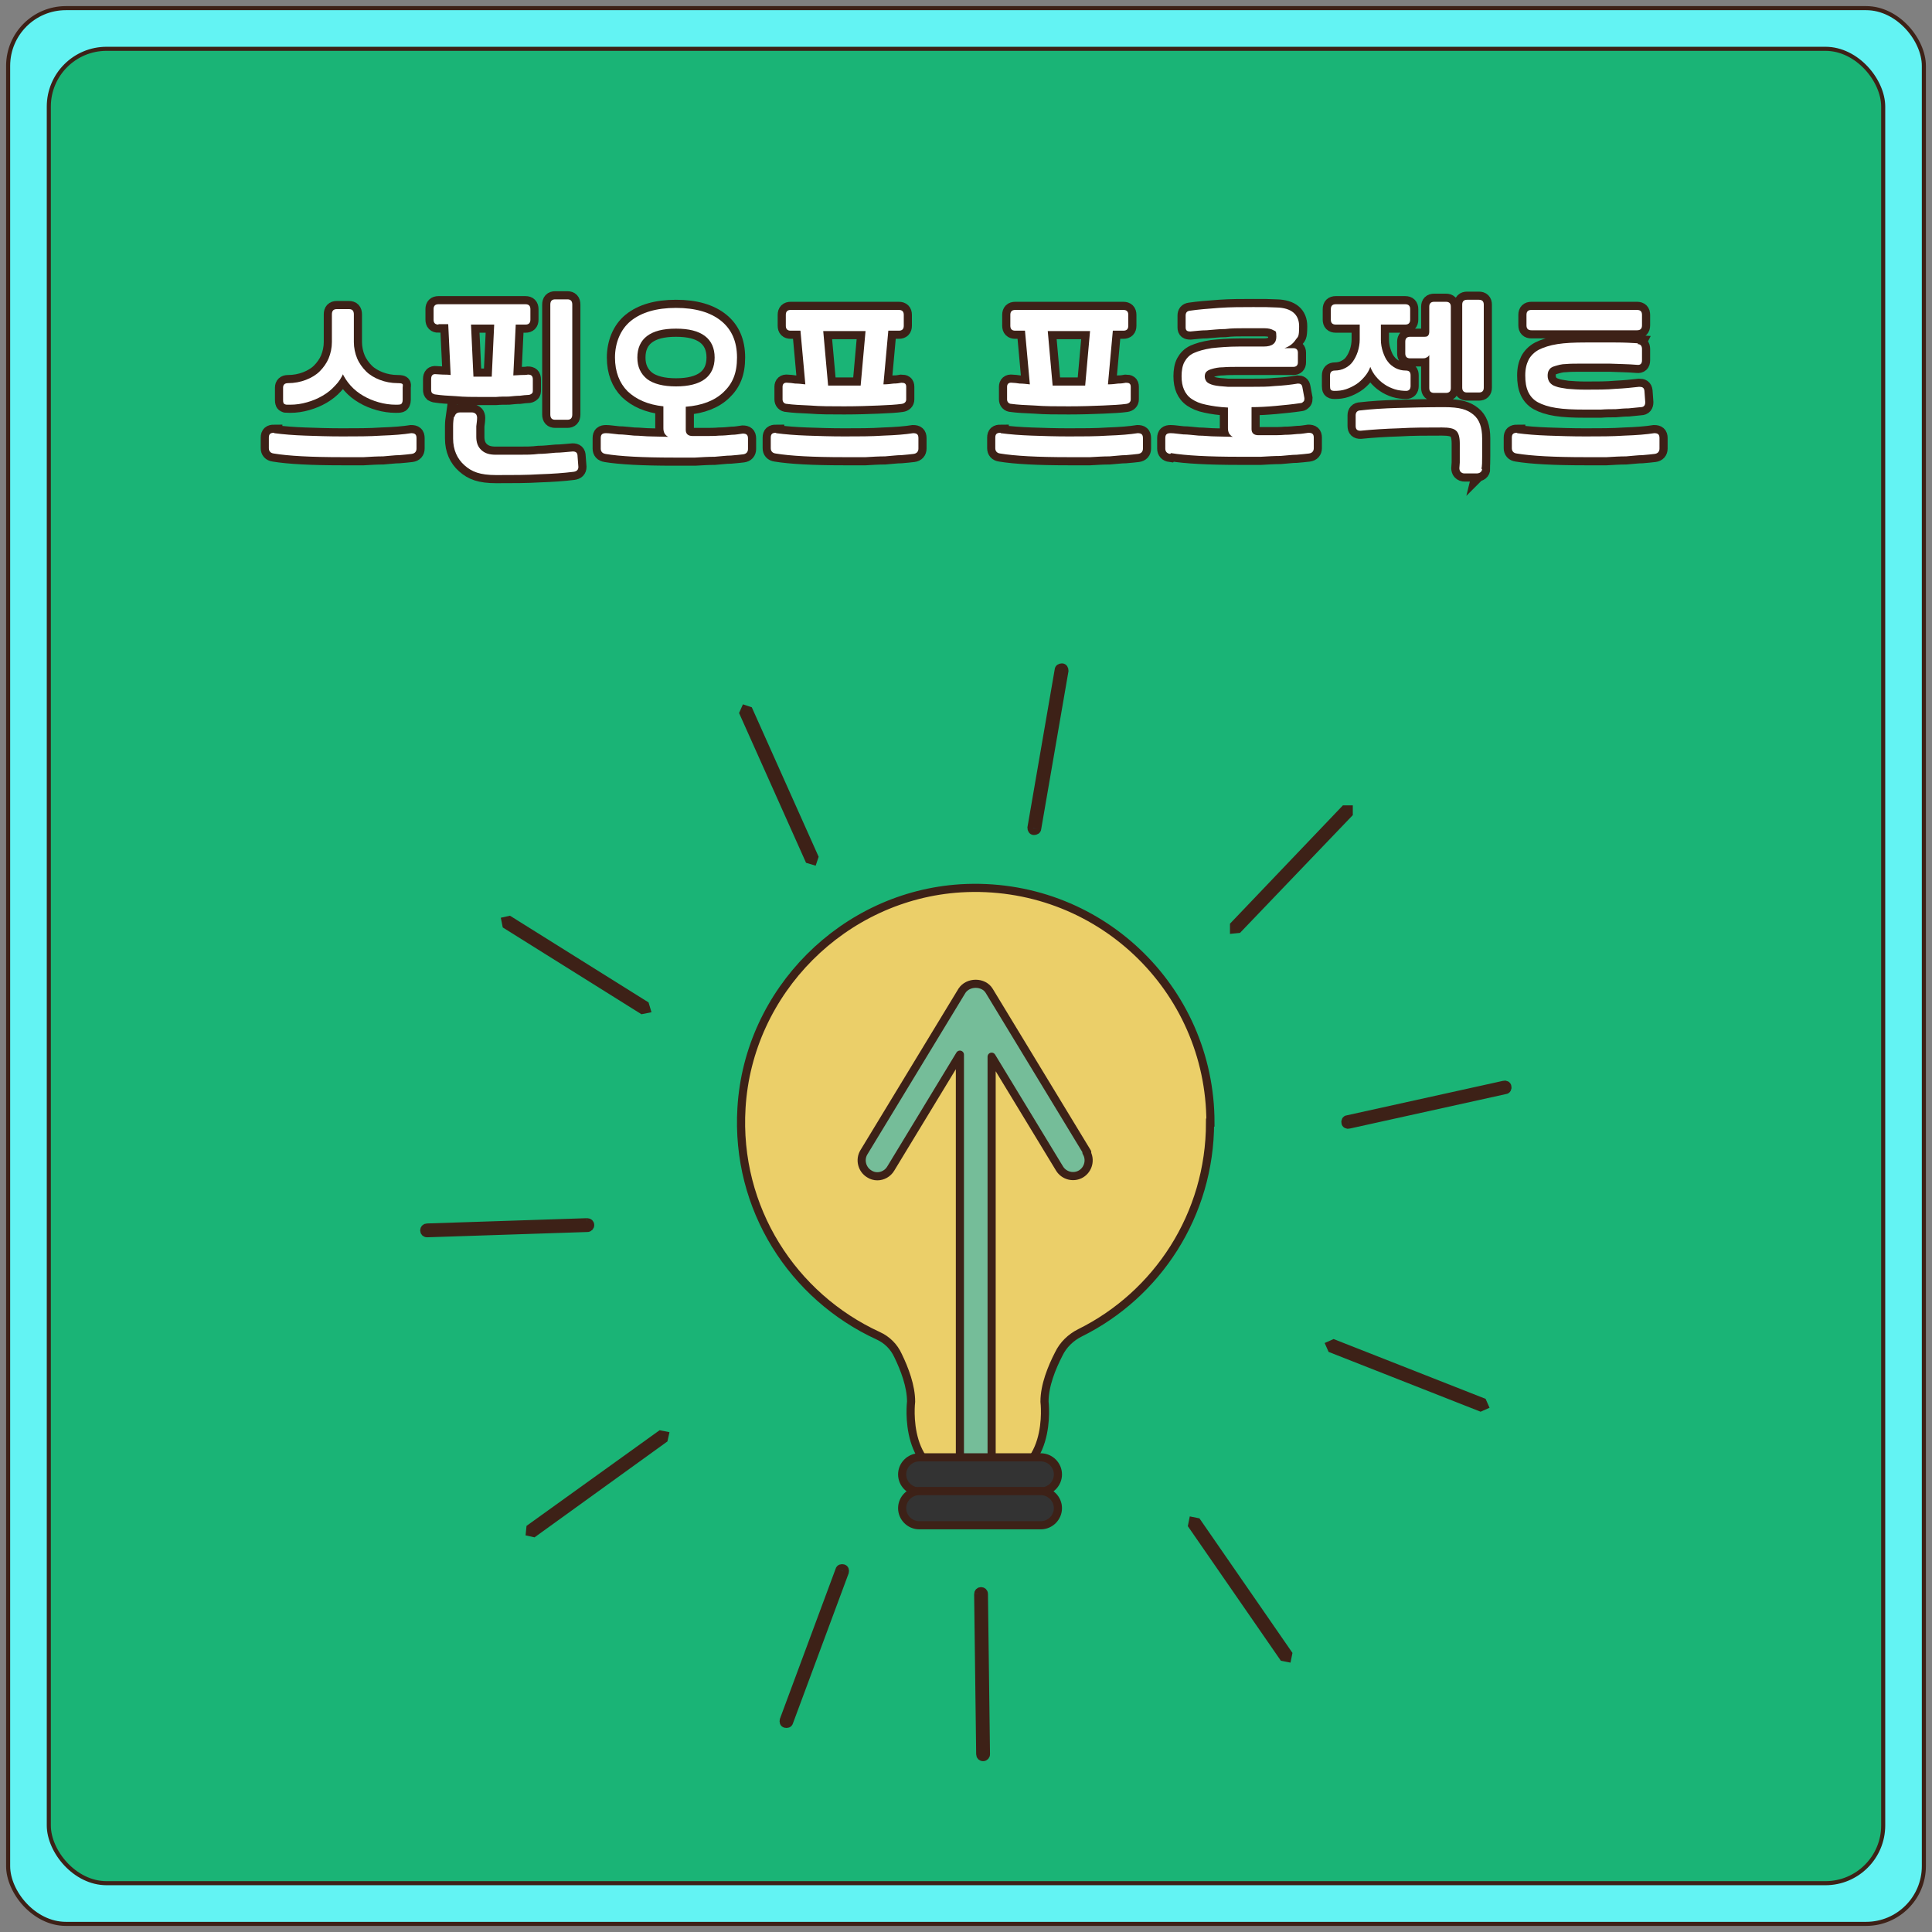 <?xml version="1.0" encoding="UTF-8"?>
<svg id="_레이어_1" data-name="레이어 1" xmlns="http://www.w3.org/2000/svg" version="1.1" viewBox="0 0 475 475">
  <rect x="0" y="0" width="475" height="475" fill="#808080" stroke="none"/>
  <defs>
    <style>
      .cls-1 {
        fill: #333;
      }

      .cls-1, .cls-2, .cls-3, .cls-4, .cls-5, .cls-6 {
        stroke-width: 0px;
      }

      .cls-7 {
        stroke-miterlimit: 10;
      }

      .cls-7, .cls-8, .cls-9, .cls-10 {
        fill: none;
        stroke: #3d2117;
      }

      .cls-7, .cls-9 {
        stroke-width: 2px;
      }

      .cls-2 {
        fill: #63f3f3;
      }

      .cls-3 {
        fill: #1ab476;
      }

      .cls-9 {
        stroke-linecap: round;
        stroke-linejoin: round;
      }

      .cls-4 {
        fill: #ebcf69;
      }

      .cls-5 {
        fill: #75bd99;
      }

      .cls-10 {
        stroke-width: 4px;
      }

      .cls-6 {
        fill: #fff;
      }
    </style>
  </defs>
  <rect class="cls-2" x="2" y="2" width="471" height="471" rx="14.2" ry="14.2"/>
  <rect class="cls-8" x="2" y="2" width="471" height="471" rx="14.2" ry="14.2"/>
  <rect class="cls-3" x="12" y="12" width="451" height="451" rx="14.2" ry="14.2"/>
  <rect class="cls-8" x="12" y="12" width="451" height="451" rx="14.2" ry="14.2"/>
  <g>
    <path class="cls-10" d="M67.4,106.5c2.3.3,4.8.5,7.6.6,2.8.1,5.8.2,9.2.2s6.7,0,9.6-.2c3-.1,5.4-.3,7.3-.6.9,0,1.3.3,1.3,1.2v2.6c0,.7-.4,1.2-1.2,1.3-.8.1-1.8.2-3,.3-1.2,0-2.5.2-4,.3-1.5,0-3.1.1-4.8.2-1.7,0-3.5,0-5.3,0-7.6,0-13.2-.3-16.8-.9-.8-.1-1.2-.6-1.2-1.3v-2.6c0-.9.4-1.2,1.3-1.2ZM84.5,91.6c-.5,1.2-1.2,2.3-2.1,3.2-.9,1-1.9,1.8-3.1,2.5-1.2.7-2.4,1.2-3.8,1.6-1.4.4-2.7.6-4.2.6s-.8,0-1.2-.1-.5-.4-.5-1.1v-3c0-.7.4-1.1,1.2-1.1,1.6,0,3.1-.3,4.4-.8,1.3-.5,2.5-1.2,3.4-2.1s1.7-2,2.2-3.2c.5-1.2.8-2.6.8-4v-6.8c0-.9.4-1.3,1.2-1.3h3c.8,0,1.2.4,1.2,1.3v6.8c0,1.4.3,2.8.8,4,.5,1.2,1.3,2.3,2.2,3.2s2.1,1.6,3.4,2.1c1.3.5,2.8.8,4.4.8s1.2.4,1.2,1.1v3c0,.6-.2,1-.5,1.1s-.7.1-1.2.1c-1.4,0-2.8-.2-4.2-.6-1.4-.4-2.6-.9-3.8-1.6-1.2-.7-2.2-1.5-3.1-2.5-.9-1-1.6-2.1-2.1-3.2Z"/>
    <path class="cls-10" d="M107.8,79.8c-.8,0-1.2-.4-1.2-1.2v-2.6c0-.8.4-1.2,1.2-1.2h21.4c.8,0,1.2.4,1.2,1.2v2.6c0,.8-.4,1.2-1.2,1.2h-2.4l-.6,12.5c.7,0,1.3-.1,1.9-.1.6,0,1.2,0,1.7-.1.8,0,1.2.3,1.2,1.2v2.6c0,.4,0,.7-.3.9s-.5.3-.9.3c-.5,0-1.2.1-2,.2-.8,0-1.7.1-2.7.2-1,0-2.1,0-3.2.1-1.1,0-2.3,0-3.4,0-2.3,0-4.4,0-6.4-.2-2-.1-3.6-.2-4.9-.4-.4,0-.7-.2-.9-.3-.2-.2-.3-.4-.3-.9v-2.6c0-.9.4-1.3,1.2-1.2.5,0,1.1.1,1.7.1.6,0,1.2,0,1.9.1l-.6-12.5h-2.4ZM111.7,102.6c.2-.8.6-1.2,1.4-1.2h2.9c.4,0,.7.1,1,.4.2.2.3.6.3.9,0,.6-.1,1.3-.2,2.1,0,.8,0,1.7,0,2.6,0,1.4.4,2.5,1.3,3.3.9.8,2,1.1,3.5,1.1,2.1,0,4,0,5.7,0,1.7,0,3.3,0,4.8-.2,1.5,0,2.9-.2,4.2-.3,1.4,0,2.7-.2,4.2-.3.8,0,1.2.3,1.2,1.2l.2,2.6c0,.7-.4,1.1-1.2,1.2-2.4.3-5.2.5-8.3.6-3.1.2-6.7.2-10.7.2s-6-.8-7.8-2.4c-1.8-1.6-2.8-3.8-2.8-6.6s0-2,0-3c0-1,.1-1.7.2-2.4ZM116.2,92.6c.4,0,.8,0,1.2,0h2.3c.4,0,.8,0,1.2,0l.6-12.8h-5.7l.6,12.8ZM135.3,74.9c0-.9.4-1.3,1.2-1.3h3c.8,0,1.2.4,1.2,1.3v27c0,.9-.4,1.3-1.2,1.3h-3c-.8,0-1.2-.4-1.2-1.3v-27Z"/>
    <path class="cls-10" d="M148.9,111.6c-.8-.1-1.2-.6-1.2-1.3v-2.6c0-.9.4-1.2,1.3-1.2.9,0,1.9.2,3.1.3,1.2,0,2.5.2,3.8.3,1.4,0,2.8.2,4.2.2,1.4,0,2.8.1,4.2.1-.4-.2-.6-.4-.9-.8-.2-.4-.3-.8-.3-1.3v-5.4c-3.8-.4-6.7-1.7-8.8-3.7-2-2-3.1-4.8-3.1-8.3s1.3-6.9,3.9-9c2.6-2.1,6.3-3.2,11.1-3.2s8.5,1.1,11.1,3.2c2.6,2.1,3.9,5.1,3.9,9s-1.1,6.4-3.3,8.5c-2.2,2.1-5.3,3.3-9.3,3.6v5.7c0,1,.6,1.5,1.7,1.5s2.1,0,3.2,0c1.1,0,2.2,0,3.3-.1,1.1,0,2.1-.1,3.1-.2,1,0,1.9-.2,2.7-.3.9,0,1.3.3,1.3,1.2v2.6c0,.7-.4,1.2-1.2,1.3-.8.1-1.8.2-3,.3-1.2,0-2.5.2-4,.3-1.5,0-3.1.1-4.8.2-1.7,0-3.5,0-5.3,0-7.6,0-13.2-.3-16.8-.9ZM166.2,95c3.1,0,5.5-.6,7.1-1.8,1.6-1.2,2.4-3,2.4-5.3s-.8-4.1-2.4-5.3c-1.6-1.2-3.9-1.8-7.1-1.8s-5.5.6-7.1,1.8c-1.6,1.2-2.4,3-2.4,5.3s.8,4,2.4,5.3c1.6,1.2,4,1.8,7.1,1.8Z"/>
    <path class="cls-10" d="M190.8,106.5c2.3.3,4.8.5,7.6.6,2.8.1,5.8.2,9.2.2s6.7,0,9.6-.2c3-.1,5.4-.3,7.3-.6.9,0,1.3.3,1.3,1.2v2.6c0,.7-.4,1.2-1.2,1.3-.8.1-1.8.2-3,.3-1.2,0-2.5.2-4,.3-1.5,0-3.1.1-4.8.2-1.7,0-3.5,0-5.3,0-7.6,0-13.2-.3-16.8-.9-.8-.1-1.2-.6-1.2-1.3v-2.6c0-.9.4-1.2,1.3-1.2ZM194.4,81.3c-.8,0-1.2-.4-1.2-1.2v-2.7c0-.8.4-1.2,1.2-1.2h26.6c.8,0,1.2.4,1.2,1.2v2.7c0,.8-.4,1.2-1.2,1.2h-2.6l-1.2,13.2c.9,0,1.8-.1,2.5-.2.8,0,1.4-.1,1.9-.2.8,0,1.2.2,1.2,1v3.1c0,.6-.4,1-1.1,1.1-1.4.2-3.3.3-5.7.4-2.4.1-5.2.2-8.4.2s-6,0-8.4-.2c-2.4-.1-4.3-.2-5.7-.4-.7,0-1.1-.5-1.1-1.1v-3.1c0-.7.4-1.1,1.2-1,.5,0,1.2.1,1.9.2.8,0,1.6.1,2.5.2l-1.2-13.2h-2.6ZM207.7,94.8h2c.7,0,1.3,0,1.9,0l1.2-13.4h-10.4l1.2,13.4c.6,0,1.3,0,1.9,0h2Z"/>
    <path class="cls-10" d="M246,106.5c2.3.3,4.8.5,7.6.6,2.8.1,5.8.2,9.2.2s6.7,0,9.6-.2c3-.1,5.4-.3,7.3-.6.9,0,1.3.3,1.3,1.2v2.6c0,.7-.4,1.2-1.2,1.3-.8.1-1.8.2-3,.3-1.2,0-2.5.2-4,.3-1.5,0-3.1.1-4.8.2-1.7,0-3.5,0-5.3,0-7.6,0-13.2-.3-16.8-.9-.8-.1-1.2-.6-1.2-1.3v-2.6c0-.9.4-1.2,1.3-1.2ZM249.6,81.3c-.8,0-1.2-.4-1.2-1.2v-2.7c0-.8.4-1.2,1.2-1.2h26.6c.8,0,1.2.4,1.2,1.2v2.7c0,.8-.4,1.2-1.2,1.2h-2.6l-1.2,13.2c.9,0,1.8-.1,2.5-.2.8,0,1.4-.1,1.9-.2.8,0,1.2.2,1.2,1v3.1c0,.6-.4,1-1.1,1.1-1.4.2-3.3.3-5.7.4-2.4.1-5.2.2-8.4.2s-6,0-8.4-.2c-2.4-.1-4.3-.2-5.7-.4-.7,0-1.1-.5-1.1-1.1v-3.1c0-.7.4-1.1,1.2-1,.5,0,1.2.1,1.9.2.8,0,1.6.1,2.5.2l-1.2-13.2h-2.6ZM262.9,94.8h2c.7,0,1.3,0,1.9,0l1.2-13.4h-10.4l1.2,13.4c.6,0,1.3,0,1.9,0h2Z"/>
    <path class="cls-10" d="M287.7,111.6c-.8-.1-1.2-.6-1.2-1.3v-2.6c0-.9.4-1.2,1.3-1.2.9,0,1.9.2,3.1.3,1.2,0,2.5.2,3.8.3,1.4,0,2.8.2,4.2.2,1.4,0,2.8.1,4.2.1-.4-.2-.6-.4-.9-.8-.2-.4-.3-.8-.3-1.3v-5.1c-2.2-.1-4-.4-5.4-.7-1.5-.3-2.6-.8-3.5-1.4-.9-.6-1.5-1.4-1.9-2.3-.4-.9-.6-2-.6-3.3s.2-2.6.7-3.5,1.2-1.7,2.3-2.2c1.1-.5,2.5-.9,4.4-1.2,1.8-.2,4.1-.4,6.8-.4h6c2.1,0,3.1-.8,3.1-2.4s-.2-1.3-.7-1.6c-.5-.3-1.2-.5-2.3-.5-1.6,0-3.2,0-4.8,0-1.6,0-3.2,0-4.8.2-1.6,0-3.1.2-4.5.3-1.4,0-2.8.2-4,.3-.8,0-1.2-.2-1.2-1v-2.9c0-.7.3-1.1,1-1.2,2-.3,4.5-.5,7.2-.7,2.8-.2,5.6-.2,8.4-.2s3.9,0,5.8.1c3.6.1,5.5,1.7,5.5,4.6s-.3,2.5-.9,3.4c-.6.9-1.5,1.6-2.7,2h2.2c.7,0,1.1.4,1.1,1.1v2.4c0,.7-.4,1.1-1.1,1.1-2.2,0-4.5,0-6.7,0-2.3,0-4.4,0-6.3,0s-3.2,0-4.3.1c-1.1,0-2,.2-2.7.4-.7.2-1.1.4-1.4.7-.3.3-.4.7-.4,1.2s.2.9.5,1.3c.3.3.9.6,1.7.8.8.2,2,.3,3.5.4,1.5,0,3.4,0,5.8,0s3.9,0,5.8-.2c2-.1,3.8-.3,5.6-.6.6,0,1,.2,1.1.9l.5,2.7c0,.3,0,.6-.2.8s-.4.4-.7.4c-2,.3-4,.5-6.2.7-2.2.2-4.1.3-5.9.3h0v5.4c0,1,.6,1.5,1.7,1.5s2.1,0,3.2,0c1.1,0,2.2,0,3.3-.1,1.1,0,2.1-.1,3.1-.2,1,0,1.9-.2,2.7-.3.9,0,1.3.3,1.3,1.2v2.6c0,.7-.4,1.2-1.2,1.3-.8.1-1.8.2-3,.3-1.2,0-2.5.2-4,.3-1.5,0-3.1.1-4.8.2-1.7,0-3.5,0-5.3,0-7.6,0-13.2-.3-16.8-.9Z"/>
    <path class="cls-10" d="M328.4,79.8c-.8,0-1.2-.4-1.2-1.2v-2.6c0-.8.4-1.2,1.2-1.2h17.1c.8,0,1.2.4,1.2,1.2v2.6c0,.8-.4,1.2-1.2,1.2h-6v3.7c0,1.1.2,2.1.5,3,.3.9.7,1.8,1.2,2.4.5.7,1.2,1.2,1.9,1.6.8.4,1.6.6,2.5.6s1.2.4,1.2,1.2v2.6c0,.8-.4,1.2-1.1,1.2s-1.9-.1-2.8-.4c-.9-.3-1.8-.7-2.5-1.2-.8-.5-1.5-1.2-2.1-1.9-.6-.7-1.1-1.6-1.4-2.4-.3.9-.8,1.7-1.4,2.4s-1.3,1.4-2.1,1.9c-.8.5-1.6.9-2.5,1.2-.9.3-1.8.4-2.8.4s-1.1-.4-1.1-1.2v-2.6c0-.8.4-1.2,1.2-1.2s1.8-.2,2.5-.6c.8-.4,1.4-.9,1.9-1.6s.9-1.5,1.2-2.4c.3-.9.5-2,.5-3v-3.7h-5.9ZM364.4,115.2c0,.8-.6,1.2-1.4,1.2h-2.9c-.4,0-.7-.1-1-.4-.2-.2-.3-.6-.3-.9,0-.4.1-.9.1-1.4s0-1,0-1.6c0-.5,0-1.1,0-1.6v-1.5c0-1.5-.3-2.6-.9-3.1-.6-.6-1.8-.8-3.5-.8-3.7,0-7.2,0-10.5.2-3.3.1-6.5.3-9.5.6-.8,0-1.2-.3-1.2-1.2v-2.6c0-.7.4-1.2,1.2-1.2,2.6-.3,5.6-.5,9.1-.6,3.5-.1,7.4-.2,11.4-.2s5.7.6,7.2,1.8c1.5,1.2,2.2,3.1,2.2,5.9s0,3.1,0,4.4c0,1.3,0,2.4-.2,3.2ZM350,82.8c.5,0,.9,0,1.1-.3.2-.2.3-.5.3-1v-6.1c0-.8.4-1.2,1.2-1.2h2.9c.8,0,1.2.4,1.2,1.2v20c0,.8-.4,1.2-1.2,1.2h-2.9c-.8,0-1.2-.4-1.2-1.2v-8.1c-.2.3-.4.5-.7.6-.3.2-.6.2-1,.2h-3c-.8,0-1.2-.4-1.2-1.2v-2.9c0-.8.4-1.2,1.2-1.2h3.2ZM364.8,95.3c0,.8-.4,1.2-1.2,1.2h-2.9c-.8,0-1.2-.4-1.2-1.2v-20.4c0-.8.4-1.2,1.2-1.2h2.9c.8,0,1.2.4,1.2,1.2v20.4Z"/>
    <path class="cls-10" d="M373,106.5c2.3.3,4.8.5,7.6.6,2.8.1,5.8.2,9.2.2s6.7,0,9.6-.2c3-.1,5.4-.3,7.3-.6.9,0,1.3.3,1.3,1.2v2.6c0,.7-.4,1.2-1.2,1.3-.8.1-1.8.2-3,.3-1.2,0-2.5.2-4,.3-1.5,0-3.1.1-4.8.2-1.7,0-3.5,0-5.3,0-7.6,0-13.2-.3-16.8-.9-.8-.1-1.2-.6-1.2-1.3v-2.6c0-.9.4-1.2,1.3-1.2ZM402.6,84.6c.7,0,1.1.4,1.1,1.2v2.8c0,.8-.4,1.2-1.2,1.1-2.3-.2-4.6-.2-6.8-.3-2.2,0-4.4,0-6.4,0s-3.2,0-4.3.1c-1.1,0-2,.3-2.7.5-.7.2-1.2.5-1.4.9-.3.4-.4.9-.4,1.5s.2,1.2.5,1.6c.3.4.8.8,1.5,1,.7.3,1.7.4,2.9.6,1.2.1,2.7.2,4.4.2,2.8,0,5.3,0,7.4-.2,2.1-.1,4.1-.3,5.8-.5.8,0,1.2.2,1.3,1l.2,2.8c0,.7-.3,1.2-1.1,1.2-1,.1-2,.2-3,.3-1,0-2.1.1-3.2.2-1.1,0-2.3,0-3.6.1-1.2,0-2.6,0-4,0-2.8,0-5.1-.1-7-.4s-3.4-.8-4.5-1.4c-1.1-.6-1.9-1.5-2.4-2.6s-.7-2.4-.7-4,.3-2.8.8-3.8c.5-1,1.4-1.9,2.5-2.5,1.2-.6,2.7-1.1,4.6-1.4s4.2-.4,6.9-.4,5.2,0,7.4,0c2.2,0,4,.1,5.5.2ZM376.5,81.2c-.8,0-1.2-.4-1.2-1.2v-2.6c0-.8.4-1.2,1.2-1.2h26c.8,0,1.2.4,1.2,1.2v2.6c0,.8-.4,1.2-1.2,1.2h-26Z"/>
  </g>
  <g>
    <path class="cls-6" d="M67.4,106.5c2.3.3,4.8.5,7.6.6,2.8.1,5.8.2,9.2.2s6.7,0,9.6-.2c3-.1,5.4-.3,7.3-.6.9,0,1.3.3,1.3,1.2v2.6c0,.7-.4,1.2-1.2,1.3-.8.1-1.8.2-3,.3-1.2,0-2.5.2-4,.3-1.5,0-3.1.1-4.8.2-1.7,0-3.5,0-5.3,0-7.6,0-13.2-.3-16.8-.9-.8-.1-1.2-.6-1.2-1.3v-2.6c0-.9.4-1.2,1.3-1.2ZM84.5,91.6c-.5,1.2-1.2,2.3-2.1,3.2-.9,1-1.9,1.8-3.1,2.5-1.2.7-2.4,1.2-3.8,1.6-1.4.4-2.7.6-4.2.6s-.8,0-1.2-.1-.5-.4-.5-1.1v-3c0-.7.4-1.1,1.2-1.1,1.6,0,3.1-.3,4.4-.8,1.3-.5,2.5-1.2,3.4-2.1s1.7-2,2.2-3.2c.5-1.2.8-2.6.8-4v-6.8c0-.9.4-1.3,1.2-1.3h3c.8,0,1.2.4,1.2,1.3v6.8c0,1.4.3,2.8.8,4,.5,1.2,1.3,2.3,2.2,3.2s2.1,1.6,3.4,2.1c1.3.5,2.8.8,4.4.8s1.2.4,1.2,1.1v3c0,.6-.2,1-.5,1.1s-.7.1-1.2.1c-1.4,0-2.8-.2-4.2-.6-1.4-.4-2.6-.9-3.8-1.6-1.2-.7-2.2-1.5-3.1-2.5-.9-1-1.6-2.1-2.1-3.2Z"/>
    <path class="cls-6" d="M107.8,79.8c-.8,0-1.2-.4-1.2-1.2v-2.6c0-.8.4-1.2,1.2-1.2h21.4c.8,0,1.2.4,1.2,1.2v2.6c0,.8-.4,1.2-1.2,1.2h-2.4l-.6,12.5c.7,0,1.3-.1,1.9-.1.6,0,1.2,0,1.7-.1.8,0,1.2.3,1.2,1.2v2.6c0,.4,0,.7-.3.9s-.5.3-.9.3c-.5,0-1.2.1-2,.2-.8,0-1.7.1-2.7.2-1,0-2.1,0-3.2.1-1.1,0-2.3,0-3.4,0-2.3,0-4.4,0-6.4-.2-2-.1-3.6-.2-4.9-.4-.4,0-.7-.2-.9-.3-.2-.2-.3-.4-.3-.9v-2.6c0-.9.4-1.3,1.2-1.2.5,0,1.1.1,1.7.1.6,0,1.2,0,1.9.1l-.6-12.5h-2.4ZM111.7,102.6c.2-.8.6-1.2,1.4-1.2h2.9c.4,0,.7.1,1,.4.2.2.3.6.3.9,0,.6-.1,1.3-.2,2.1,0,.8,0,1.7,0,2.6,0,1.4.4,2.5,1.3,3.3.9.8,2,1.1,3.5,1.1,2.1,0,4,0,5.7,0,1.7,0,3.3,0,4.8-.2,1.5,0,2.9-.2,4.2-.3,1.4,0,2.7-.2,4.2-.3.8,0,1.2.3,1.2,1.2l.2,2.6c0,.7-.4,1.1-1.2,1.2-2.4.3-5.2.5-8.3.6-3.1.2-6.7.2-10.7.2s-6-.8-7.8-2.4c-1.8-1.6-2.8-3.8-2.8-6.6s0-2,0-3c0-1,.1-1.7.2-2.4ZM116.2,92.6c.4,0,.8,0,1.2,0h2.3c.4,0,.8,0,1.2,0l.6-12.8h-5.7l.6,12.8ZM135.3,74.9c0-.9.4-1.3,1.2-1.3h3c.8,0,1.2.4,1.2,1.3v27c0,.9-.4,1.3-1.2,1.3h-3c-.8,0-1.2-.4-1.2-1.3v-27Z"/>
    <path class="cls-6" d="M148.9,111.6c-.8-.1-1.2-.6-1.2-1.3v-2.6c0-.9.4-1.2,1.3-1.2.9,0,1.9.2,3.1.3,1.2,0,2.5.2,3.8.3,1.4,0,2.8.2,4.2.2,1.4,0,2.8.1,4.2.1-.4-.2-.6-.4-.9-.8-.2-.4-.3-.8-.3-1.3v-5.4c-3.8-.4-6.7-1.7-8.8-3.7-2-2-3.1-4.8-3.1-8.3s1.3-6.9,3.9-9c2.6-2.1,6.3-3.2,11.1-3.2s8.5,1.1,11.1,3.2c2.6,2.1,3.9,5.1,3.9,9s-1.1,6.4-3.3,8.5c-2.2,2.1-5.3,3.3-9.3,3.6v5.7c0,1,.6,1.5,1.7,1.5s2.1,0,3.2,0c1.1,0,2.2,0,3.3-.1,1.1,0,2.1-.1,3.1-.2,1,0,1.9-.2,2.7-.3.9,0,1.3.3,1.3,1.2v2.6c0,.7-.4,1.2-1.2,1.3-.8.1-1.8.2-3,.3-1.2,0-2.5.2-4,.3-1.5,0-3.1.1-4.8.2-1.7,0-3.5,0-5.3,0-7.6,0-13.2-.3-16.8-.9ZM166.2,95c3.1,0,5.5-.6,7.1-1.8,1.6-1.2,2.4-3,2.4-5.3s-.8-4.1-2.4-5.3c-1.6-1.2-3.9-1.8-7.1-1.8s-5.5.6-7.1,1.8c-1.6,1.2-2.4,3-2.4,5.3s.8,4,2.4,5.3c1.6,1.2,4,1.8,7.1,1.8Z"/>
    <path class="cls-6" d="M190.8,106.5c2.3.3,4.8.5,7.6.6,2.8.1,5.8.2,9.2.2s6.7,0,9.6-.2c3-.1,5.4-.3,7.3-.6.9,0,1.3.3,1.3,1.2v2.6c0,.7-.4,1.2-1.2,1.3-.8.1-1.8.2-3,.3-1.2,0-2.5.2-4,.3-1.5,0-3.1.1-4.8.2-1.7,0-3.5,0-5.3,0-7.6,0-13.2-.3-16.8-.9-.8-.1-1.2-.6-1.2-1.3v-2.6c0-.9.4-1.2,1.3-1.2ZM194.4,81.3c-.8,0-1.2-.4-1.2-1.2v-2.7c0-.8.4-1.2,1.2-1.2h26.6c.8,0,1.2.4,1.2,1.2v2.7c0,.8-.4,1.2-1.2,1.2h-2.6l-1.2,13.2c.9,0,1.8-.1,2.5-.2.8,0,1.4-.1,1.9-.2.8,0,1.2.2,1.2,1v3.1c0,.6-.4,1-1.1,1.1-1.4.2-3.3.3-5.7.4-2.4.1-5.2.2-8.4.2s-6,0-8.4-.2c-2.4-.1-4.3-.2-5.7-.4-.7,0-1.1-.5-1.1-1.1v-3.1c0-.7.4-1.1,1.2-1,.5,0,1.2.1,1.9.2.8,0,1.6.1,2.5.2l-1.2-13.2h-2.6ZM207.7,94.8h2c.7,0,1.3,0,1.9,0l1.2-13.4h-10.4l1.2,13.4c.6,0,1.3,0,1.9,0h2Z"/>
    <path class="cls-6" d="M246,106.5c2.3.3,4.8.5,7.6.6,2.8.1,5.8.2,9.2.2s6.7,0,9.6-.2c3-.1,5.4-.3,7.3-.6.9,0,1.3.3,1.3,1.2v2.6c0,.7-.4,1.2-1.2,1.3-.8.1-1.8.2-3,.3-1.2,0-2.5.2-4,.3-1.5,0-3.1.1-4.8.2-1.7,0-3.5,0-5.3,0-7.6,0-13.2-.3-16.8-.9-.8-.1-1.2-.6-1.2-1.3v-2.6c0-.9.4-1.2,1.3-1.2ZM249.6,81.3c-.8,0-1.2-.4-1.2-1.2v-2.7c0-.8.4-1.2,1.2-1.2h26.6c.8,0,1.2.4,1.2,1.2v2.7c0,.8-.4,1.2-1.2,1.2h-2.6l-1.2,13.2c.9,0,1.8-.1,2.5-.2.8,0,1.4-.1,1.9-.2.8,0,1.2.2,1.2,1v3.1c0,.6-.4,1-1.1,1.1-1.4.2-3.3.3-5.7.4-2.4.1-5.2.2-8.4.2s-6,0-8.4-.2c-2.4-.1-4.3-.2-5.7-.4-.7,0-1.1-.5-1.1-1.1v-3.1c0-.7.4-1.1,1.2-1,.5,0,1.2.1,1.9.2.8,0,1.6.1,2.5.2l-1.2-13.2h-2.6ZM262.9,94.8h2c.7,0,1.3,0,1.9,0l1.2-13.4h-10.4l1.2,13.4c.6,0,1.3,0,1.9,0h2Z"/>
    <path class="cls-6" d="M287.7,111.6c-.8-.1-1.2-.6-1.2-1.3v-2.6c0-.9.4-1.2,1.3-1.2.9,0,1.9.2,3.1.3,1.2,0,2.5.2,3.8.3,1.4,0,2.8.2,4.2.2,1.4,0,2.8.1,4.2.1-.4-.2-.6-.4-.9-.8-.2-.4-.3-.8-.3-1.3v-5.1c-2.2-.1-4-.4-5.4-.7-1.5-.3-2.6-.8-3.5-1.4-.9-.6-1.5-1.4-1.9-2.3-.4-.9-.6-2-.6-3.3s.2-2.6.7-3.5,1.2-1.7,2.3-2.2c1.1-.5,2.5-.9,4.4-1.2,1.8-.2,4.1-.4,6.8-.4h6c2.1,0,3.1-.8,3.1-2.4s-.2-1.3-.7-1.6c-.5-.3-1.2-.5-2.3-.5-1.6,0-3.2,0-4.8,0-1.6,0-3.2,0-4.8.2-1.6,0-3.1.2-4.5.3-1.4,0-2.8.2-4,.3-.8,0-1.2-.2-1.2-1v-2.9c0-.7.3-1.1,1-1.2,2-.3,4.5-.5,7.2-.7,2.8-.2,5.6-.2,8.4-.2s3.9,0,5.8.1c3.6.1,5.5,1.7,5.5,4.6s-.3,2.5-.9,3.4c-.6.9-1.5,1.6-2.7,2h2.2c.7,0,1.1.4,1.1,1.1v2.4c0,.7-.4,1.1-1.1,1.1-2.2,0-4.5,0-6.7,0-2.3,0-4.4,0-6.3,0s-3.2,0-4.3.1c-1.1,0-2,.2-2.7.4-.7.2-1.1.4-1.4.7-.3.3-.4.7-.4,1.2s.2.9.5,1.3c.3.3.9.6,1.7.8.8.2,2,.3,3.5.4,1.5,0,3.4,0,5.8,0s3.9,0,5.8-.2c2-.1,3.8-.3,5.6-.6.6,0,1,.2,1.1.9l.5,2.7c0,.3,0,.6-.2.8s-.4.4-.7.4c-2,.3-4,.5-6.2.7-2.2.2-4.1.3-5.9.3h0v5.4c0,1,.6,1.5,1.7,1.5s2.1,0,3.2,0c1.1,0,2.2,0,3.3-.1,1.1,0,2.1-.1,3.1-.2,1,0,1.9-.2,2.7-.3.9,0,1.3.3,1.3,1.2v2.6c0,.7-.4,1.2-1.2,1.3-.8.1-1.8.2-3,.3-1.2,0-2.5.2-4,.3-1.5,0-3.1.1-4.8.2-1.7,0-3.5,0-5.3,0-7.6,0-13.2-.3-16.8-.9Z"/>
    <path class="cls-6" d="M328.4,79.8c-.8,0-1.2-.4-1.2-1.2v-2.6c0-.8.4-1.2,1.2-1.2h17.1c.8,0,1.2.4,1.2,1.2v2.6c0,.8-.4,1.2-1.2,1.2h-6v3.7c0,1.1.2,2.1.5,3,.3.9.7,1.8,1.2,2.4.5.7,1.2,1.2,1.9,1.6.8.4,1.6.6,2.5.6s1.2.4,1.2,1.2v2.6c0,.8-.4,1.2-1.1,1.2s-1.9-.1-2.8-.4c-.9-.3-1.8-.7-2.5-1.2-.8-.5-1.5-1.2-2.1-1.9-.6-.7-1.1-1.6-1.4-2.4-.3.9-.8,1.7-1.4,2.4s-1.3,1.4-2.1,1.9c-.8.5-1.6.9-2.5,1.2-.9.3-1.8.4-2.8.4s-1.1-.4-1.1-1.2v-2.6c0-.8.4-1.2,1.2-1.2s1.8-.2,2.5-.6c.8-.4,1.4-.9,1.9-1.6s.9-1.5,1.2-2.4c.3-.9.5-2,.5-3v-3.7h-5.9ZM364.4,115.2c0,.8-.6,1.2-1.4,1.2h-2.9c-.4,0-.7-.1-1-.4-.2-.2-.3-.6-.3-.9,0-.4.1-.9.1-1.4s0-1,0-1.6c0-.5,0-1.1,0-1.6v-1.5c0-1.5-.3-2.6-.9-3.1-.6-.6-1.8-.8-3.5-.8-3.7,0-7.2,0-10.5.2-3.3.1-6.5.3-9.5.6-.8,0-1.2-.3-1.2-1.2v-2.6c0-.7.4-1.2,1.2-1.2,2.6-.3,5.6-.5,9.1-.6,3.5-.1,7.4-.2,11.4-.2s5.7.6,7.2,1.8c1.5,1.2,2.2,3.1,2.2,5.9s0,3.1,0,4.4c0,1.3,0,2.4-.2,3.2ZM350,82.8c.5,0,.9,0,1.1-.3.2-.2.3-.5.3-1v-6.1c0-.8.4-1.2,1.2-1.2h2.9c.8,0,1.2.4,1.2,1.2v20c0,.8-.4,1.2-1.2,1.2h-2.9c-.8,0-1.2-.4-1.2-1.2v-8.1c-.2.3-.4.5-.7.6-.3.2-.6.2-1,.2h-3c-.8,0-1.2-.4-1.2-1.2v-2.9c0-.8.4-1.2,1.2-1.2h3.2ZM364.8,95.3c0,.8-.4,1.2-1.2,1.2h-2.9c-.8,0-1.2-.4-1.2-1.2v-20.4c0-.8.4-1.2,1.2-1.2h2.9c.8,0,1.2.4,1.2,1.2v20.4Z"/>
    <path class="cls-6" d="M373,106.5c2.3.3,4.8.5,7.6.6,2.8.1,5.8.2,9.2.2s6.7,0,9.6-.2c3-.1,5.4-.3,7.3-.6.9,0,1.3.3,1.3,1.2v2.6c0,.7-.4,1.2-1.2,1.3-.8.1-1.8.2-3,.3-1.2,0-2.5.2-4,.3-1.5,0-3.1.1-4.8.2-1.7,0-3.5,0-5.3,0-7.6,0-13.2-.3-16.8-.9-.8-.1-1.2-.6-1.2-1.3v-2.6c0-.9.4-1.2,1.3-1.2ZM402.6,84.6c.7,0,1.1.4,1.1,1.2v2.8c0,.8-.4,1.2-1.2,1.1-2.3-.2-4.6-.2-6.8-.3-2.2,0-4.4,0-6.4,0s-3.2,0-4.3.1c-1.1,0-2,.3-2.7.5-.7.2-1.2.5-1.4.9-.3.4-.4.9-.4,1.5s.2,1.2.5,1.6c.3.4.8.8,1.5,1,.7.3,1.7.4,2.9.6,1.2.1,2.7.2,4.4.2,2.8,0,5.3,0,7.4-.2,2.1-.1,4.1-.3,5.8-.5.8,0,1.2.2,1.3,1l.2,2.8c0,.7-.3,1.2-1.1,1.2-1,.1-2,.2-3,.3-1,0-2.1.1-3.2.2-1.1,0-2.3,0-3.6.1-1.2,0-2.6,0-4,0-2.8,0-5.1-.1-7-.4s-3.4-.8-4.5-1.4c-1.1-.6-1.9-1.5-2.4-2.6s-.7-2.4-.7-4,.3-2.8.8-3.8c.5-1,1.4-1.9,2.5-2.5,1.2-.6,2.7-1.1,4.6-1.4s4.2-.4,6.9-.4,5.2,0,7.4,0c2.2,0,4,.1,5.5.2ZM376.5,81.2c-.8,0-1.2-.4-1.2-1.2v-2.6c0-.8.4-1.2,1.2-1.2h26c.8,0,1.2.4,1.2,1.2v2.6c0,.8-.4,1.2-1.2,1.2h-26Z"/>
  </g>
  <path class="cls-4" d="M297.6,276c0-33.1-27.8-59.6-61.4-57.6-28.8,1.8-52.2,25.3-53.9,54-1.5,24.8,12.7,46.4,33.6,56,2.2,1,3.9,2.7,4.9,4.9,1.6,3.3,3.2,7.5,3.2,11.3,0,0-2.4,19.2,14,19.2h4.8c16.4,0,14-19.2,14-19.2,0-4,1.8-8.4,3.5-11.7,1.1-2.3,3-4.1,5.2-5.2,19-9.4,32-29,32-51.7"/>
  <path class="cls-7" d="M297.6,276c0-33.1-27.8-59.6-61.4-57.6-28.8,1.8-52.2,25.3-53.9,54-1.5,24.8,12.7,46.4,33.6,56,2.2,1,3.9,2.7,4.9,4.9,1.6,3.3,3.2,7.5,3.2,11.3,0,0-2.4,19.2,14,19.2h4.8c16.4,0,14-19.2,14-19.2,0-4,1.8-8.4,3.5-11.7,1.1-2.3,3-4.1,5.2-5.2,19-9.4,32-29,32-51.7Z"/>
  <path class="cls-1" d="M240.5,391.9l.5,39.4c0,.4.3.7.7.7.4,0,.7-.3.7-.7l-.5-39.4c0-.4-.3-.7-.7-.7-.4,0-.7.3-.7.7"/>
  <path class="cls-7" d="M240.5,391.9l.5,39.4c0,.4.3.7.7.7.4,0,.7-.3.7-.7l-.5-39.4c0-.4-.3-.7-.7-.7-.4,0-.7.3-.7.7"/>
  <polygon class="cls-1" points="293.1 375 315.5 407.4 316.5 407.6 316.7 406.6 294.3 374.2 293.3 374 293.1 375"/>
  <polygon class="cls-7" points="293.1 375 315.5 407.4 316.5 407.6 316.7 406.6 294.3 374.2 293.3 374 293.1 375"/>
  <polygon class="cls-1" points="327.4 331.6 364 346 364.9 345.6 364.5 344.7 327.9 330.3 327 330.7 327.4 331.6"/>
  <polygon class="cls-7" points="327.4 331.6 364 346 364.9 345.6 364.5 344.7 327.9 330.3 327 330.7 327.4 331.6"/>
  <path class="cls-1" d="M331.6,276.5l38.5-8.5c.4,0,.6-.5.5-.8,0-.4-.5-.6-.8-.5l-38.5,8.5c-.4,0-.6.5-.5.8,0,.4.5.6.8.5"/>
  <path class="cls-7" d="M331.6,276.5l38.5-8.5c.4,0,.6-.5.5-.8,0-.4-.5-.6-.8-.5l-38.5,8.5c-.4,0-.6.5-.5.8,0,.4.5.6.8.5"/>
  <polygon class="cls-1" points="304.4 228.4 331.6 200 331.6 199 330.6 199 303.4 227.5 303.4 228.5 304.4 228.4"/>
  <polygon class="cls-7" points="304.4 228.4 331.6 200 331.6 199 330.6 199 303.4 227.5 303.4 228.5 304.4 228.4"/>
  <path class="cls-1" d="M255,203.7l6.7-38.8c0-.4-.2-.8-.6-.8-.4,0-.8.2-.8.6l-6.7,38.8c0,.4.2.8.6.8.4,0,.8-.2.8-.6"/>
  <path class="cls-7" d="M255,203.7l6.7-38.8c0-.4-.2-.8-.6-.8-.4,0-.8.2-.8.6l-6.7,38.8c0,.4.2.8.6.8.4,0,.8-.2.8-.6"/>
  <polygon class="cls-1" points="200.2 210.7 184.1 174.7 183.2 174.4 182.8 175.3 198.9 211.3 199.9 211.6 200.2 210.7"/>
  <polygon class="cls-7" points="200.2 210.7 184.1 174.7 183.2 174.4 182.8 175.3 198.9 211.3 199.9 211.6 200.2 210.7"/>
  <polygon class="cls-1" points="158.6 247.1 125.2 226.2 124.3 226.4 124.5 227.4 157.9 248.3 158.9 248.1 158.6 247.1"/>
  <polygon class="cls-7" points="158.6 247.1 125.2 226.2 124.3 226.4 124.5 227.4 157.9 248.3 158.9 248.1 158.6 247.1"/>
  <path class="cls-1" d="M144.4,300.5l-39.4,1.3c-.4,0-.7.3-.7.7,0,.4.3.7.7.7l39.4-1.3c.4,0,.7-.3.7-.7,0-.4-.3-.7-.7-.7"/>
  <path class="cls-7" d="M144.4,300.5l-39.4,1.3c-.4,0-.7.3-.7.7,0,.4.3.7.7.7l39.4-1.3c.4,0,.7-.3.7-.7,0-.4-.3-.7-.7-.7"/>
  <polygon class="cls-1" points="162.4 352.7 130.4 375.7 130.3 376.7 131.2 376.9 163.2 353.8 163.4 352.9 162.4 352.7"/>
  <polygon class="cls-7" points="162.4 352.7 130.4 375.7 130.3 376.7 131.2 376.9 163.2 353.8 163.4 352.9 162.4 352.7"/>
  <path class="cls-1" d="M206.4,386l-13.7,36.9c-.1.4,0,.8.4.9.4.1.8,0,.9-.4l13.7-36.9c.1-.4,0-.8-.4-.9-.4-.1-.8,0-.9.4"/>
  <path class="cls-7" d="M206.4,386l-13.7,36.9c-.1.4,0,.8.4.9.4.1.8,0,.9-.4l13.7-36.9c.1-.4,0-.8-.4-.9-.4-.1-.8,0-.9.4"/>
  <path class="cls-5" d="M267.3,283.3l-24.1-39.7c-1.4-2.3-5.2-2.3-6.7,0l-24.1,39.7c-1.1,1.8-.5,4.2,1.3,5.3.6.4,1.3.6,2,.6,1.3,0,2.6-.7,3.3-1.9l17-28v98.5c0,2.2,1.7,3.9,3.9,3.9s3.9-1.7,3.9-3.9v-98l16.7,27.5c1.1,1.8,3.5,2.4,5.3,1.3,1.8-1.1,2.4-3.5,1.3-5.3"/>
  <path class="cls-9" d="M267.3,283.3l-24.1-39.7c-1.4-2.3-5.2-2.3-6.7,0l-24.1,39.7c-1.1,1.8-.5,4.2,1.3,5.3.6.4,1.3.6,2,.6,1.3,0,2.6-.7,3.3-1.9l17-28v98.5c0,2.2,1.7,3.9,3.9,3.9s3.9-1.7,3.9-3.9v-98l16.7,27.5c1.1,1.8,3.5,2.4,5.3,1.3,1.8-1.1,2.4-3.5,1.3-5.3Z"/>
  <path class="cls-1" d="M255.9,366.7h-29.9c-2.3,0-4.2-1.9-4.2-4.2s1.9-4.2,4.2-4.2h29.9c2.3,0,4.2,1.9,4.2,4.2s-1.9,4.2-4.2,4.2"/>
  <path class="cls-7" d="M255.9,366.7h-29.9c-2.3,0-4.2-1.9-4.2-4.2s1.9-4.2,4.2-4.2h29.9c2.3,0,4.2,1.9,4.2,4.2s-1.9,4.2-4.2,4.2Z"/>
  <path class="cls-1" d="M255.9,375h-29.9c-2.3,0-4.2-1.9-4.2-4.2s1.9-4.2,4.2-4.2h29.9c2.3,0,4.2,1.9,4.2,4.2s-1.9,4.2-4.2,4.2"/>
  <path class="cls-7" d="M255.9,375h-29.9c-2.3,0-4.2-1.9-4.2-4.2s1.9-4.2,4.2-4.2h29.9c2.3,0,4.2,1.9,4.2,4.2s-1.9,4.2-4.2,4.2Z"/>
</svg>